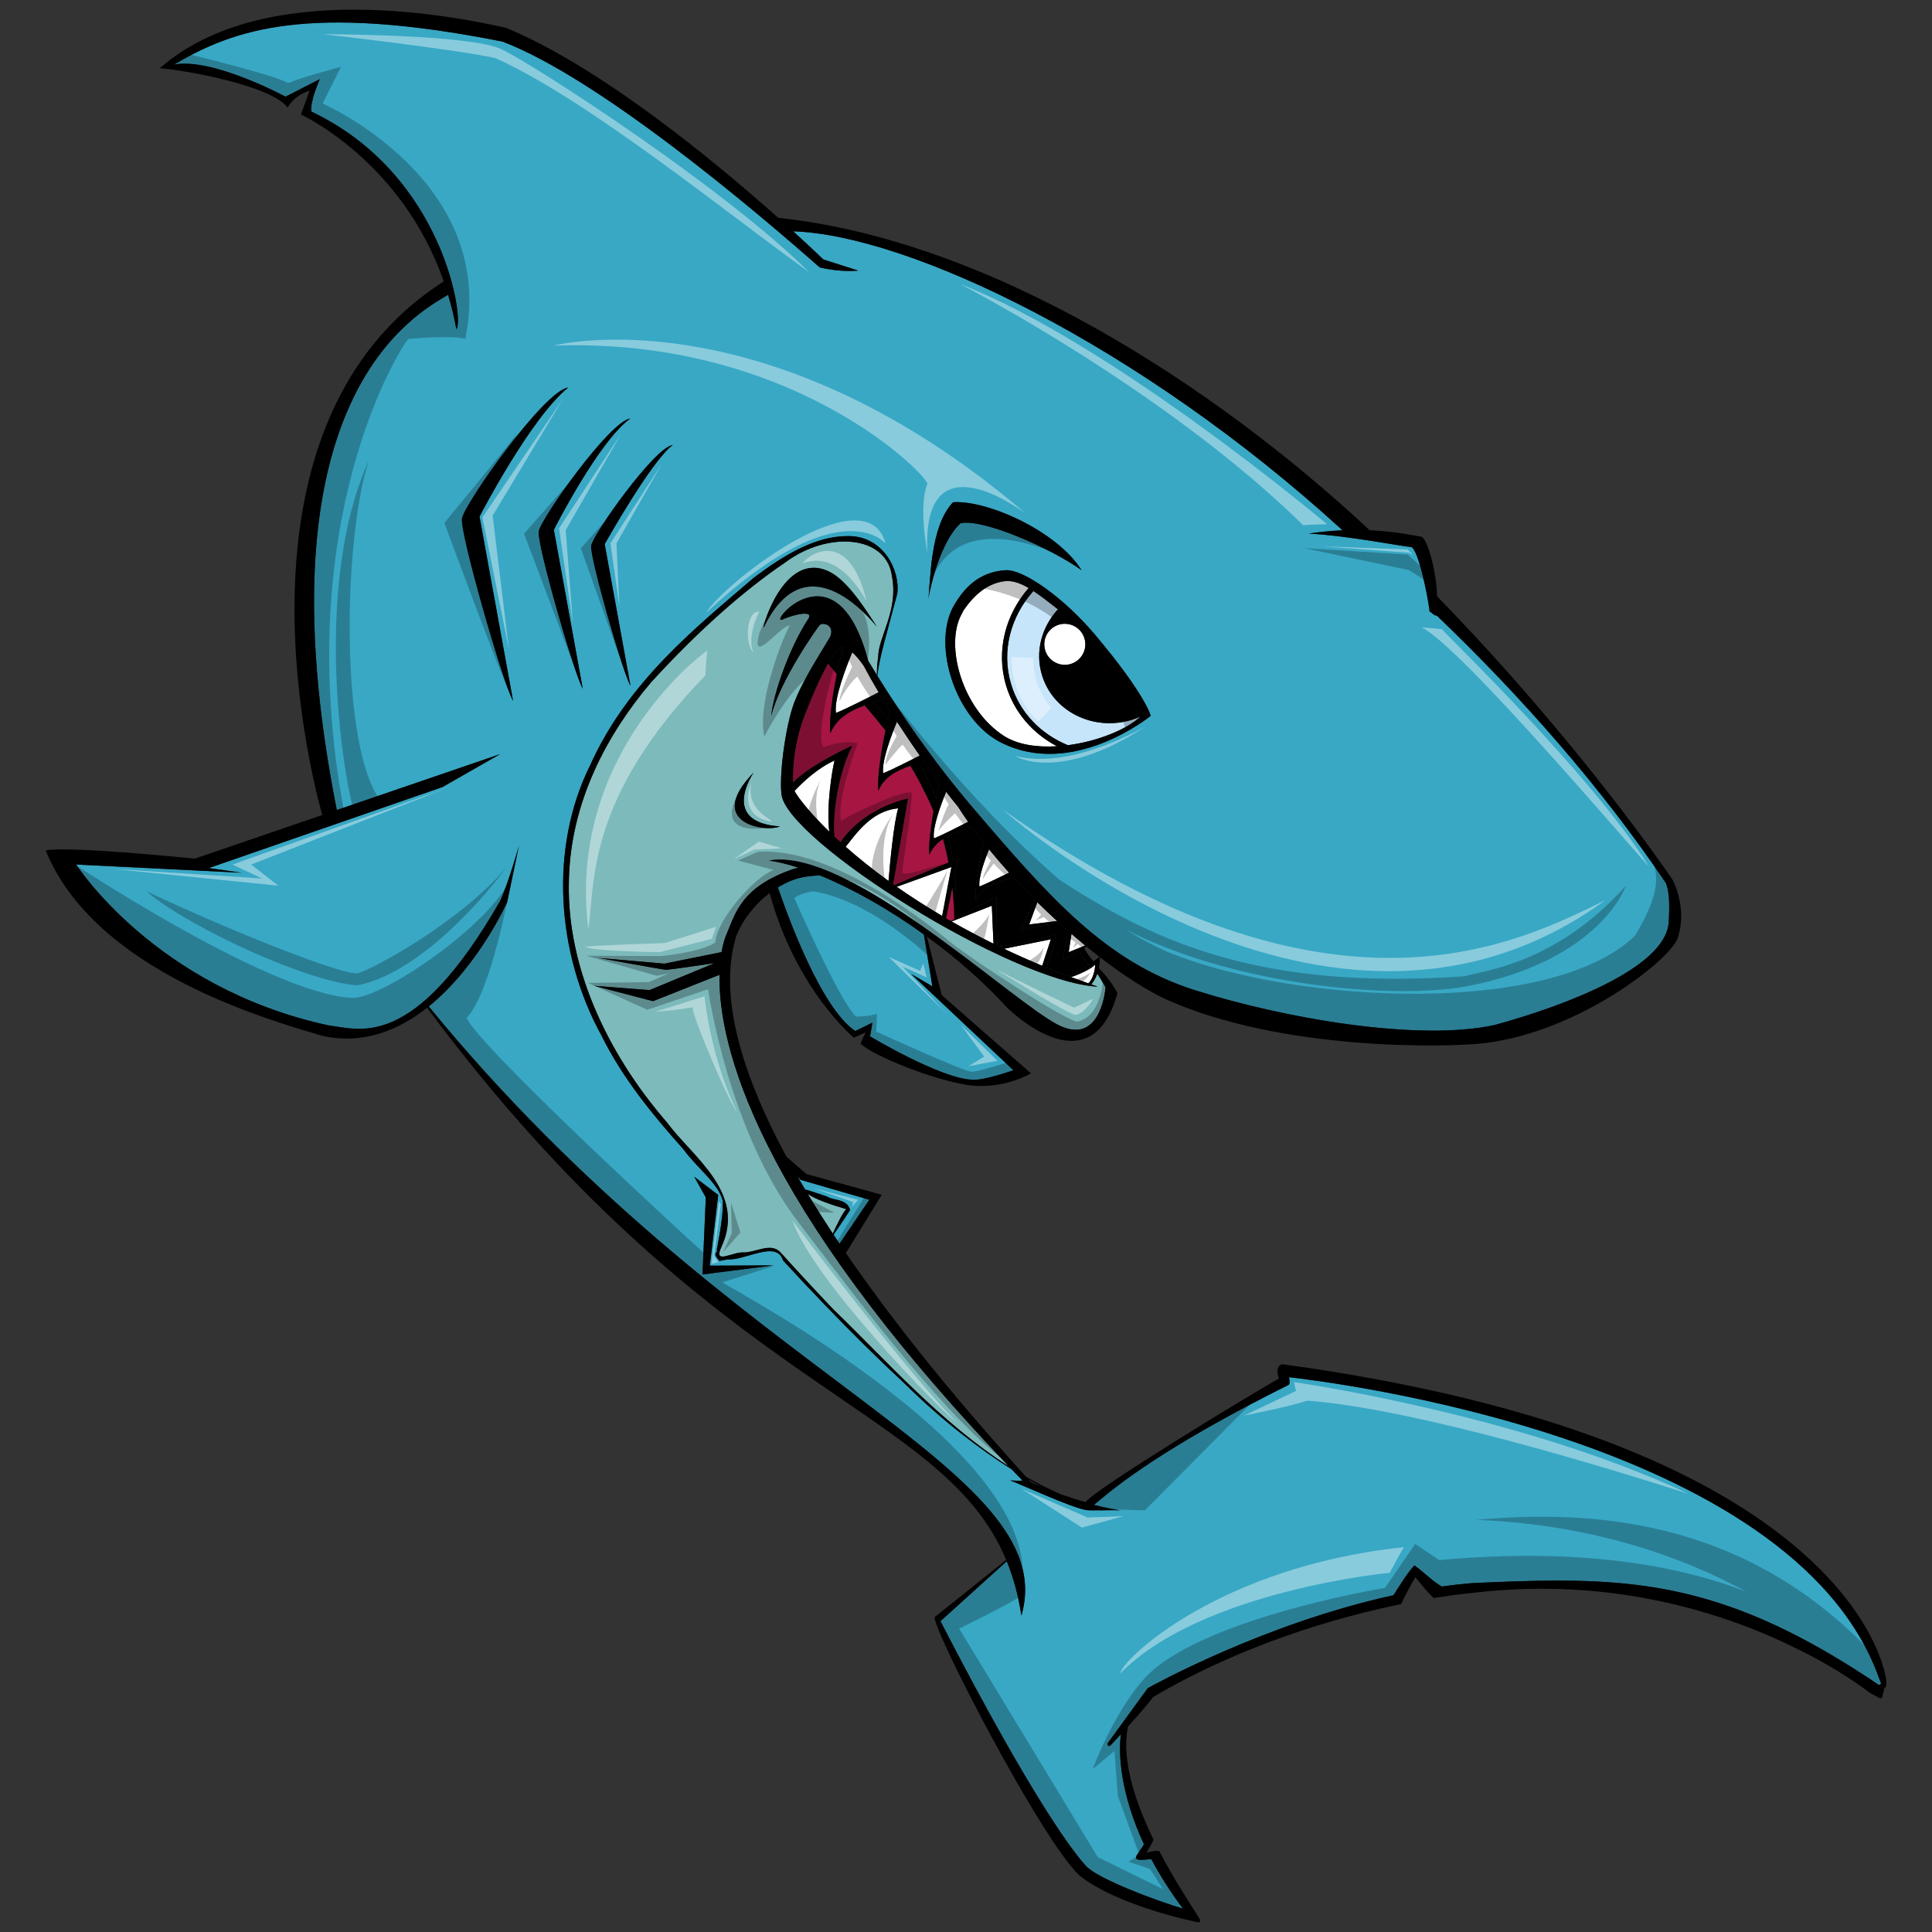 <?xml version="1.0" encoding="utf-8"?>
<!-- Generator: Adobe Illustrator 17.0.0, SVG Export Plug-In . SVG Version: 6.00 Build 0)  -->
<!DOCTYPE svg PUBLIC "-//W3C//DTD SVG 1.1//EN" "http://www.w3.org/Graphics/SVG/1.1/DTD/svg11.dtd">
<svg version="1.1" id="Layer_2" xmlns="http://www.w3.org/2000/svg" xmlns:xlink="http://www.w3.org/1999/xlink" x="0px" y="0px"
	 width="200px" height="200px" viewBox="0 0 200 200" style="enable-background:new 0 0 200 200;" xml:space="preserve">
<rect x="0" y="0" width="200" height="200" fill="#333333" stroke="none"/>
<path id="color5" style="fill:#7CBABC;" d="M83.617,123.592c0.743,0.538,2.372,1.107,3.991,1.58
	c-0.367,0.337-1.007,1.682-1.396,2.53C85.315,126.342,84.447,124.971,83.617,123.592z M114.447,102.208c0,0-0.393,5.585-4.285,4.159
	c-3.362-1.065-16.963-13.97-26.175-16.822c-0.013-0.01-0.029-0.016-0.041-0.026c-0.01,0.002-0.019,0.004-0.029,0.006
	c-1.595-0.486-3.061-0.676-4.312-0.438c0.908,0.122,1.935,0.376,3.032,0.725c-0.146,0.041-0.294,0.075-0.437,0.123
	c-5.529,1.866-6.077,4.657-7.035,6.889c-0.114,0.266-0.316,0.839-0.472,1.737l-5.917,1.195l-6.789-0.59c0,0,6.542,1.201,6.935,1.222
	c0.316,0.016,3.726-0.487,5.05-0.685l-6.726,2.792l-5.741-0.445l6.098,1.591l6.879-2.728c-0.138,7.057,3.517,23.206,29.931,50.867
	c-7.037-4.513-12.607-10.885-18.167-16.254c-1.879-1.977-3.71-3.951-5.492-5.925c-1.007-0.991-2.541,0.064-3.758,0.051
	c-1.125-0.102-3.25,1.364-2.295-0.614c2.545-5.614-2.989-9.22-5.691-12.883c-6.331-7.311-10.258-16.173-10.126-24.613
	c0.052-8.488,4.067-15.678,8.54-20.937c4.698-5.14,9.461-9.411,13.913-12.417c4.357-3.235,10.459-2.818,11.001,1.483
	c0.677,3.548-1.404,6.26-1.422,8.281c-0.117,0.793-0.144,1.436-0.141,1.93c-0.322-0.521-0.625-1.017-0.898-1.473
	c-3.31-12.479-10.589-3.495-8.839-4.29c1.099-0.5,3.352-1.033,2.6,0c-1.866,2.835-3.6,7.7-3.801,10c0.9-3.7,4.793-9.162,5.001-9.399
	c0.309-0.354,1.617-0.034,1.1,1.2c-0.722,1.262-2.633,4.143-3.543,6.379c-0.948,2.047-1.759,7.565-1.502,9.913
	c0.517,4.805,23.868,19.486,32.757,19.93c-0.23-0.078-0.451-0.159-0.678-0.238c0.139-0.167,0.411-0.536,0.621-1.105
	C114.066,101.525,114.447,102.208,114.447,102.208z M79.037,65.004c4.799-10.034,12.361,0.81,11.691-0.204
	c-1.018-1.541-2.646-4.188-4.449-5.38C81.451,56.453,78.95,64.684,79.037,65.004z M80.737,85.549
	c-6.31-0.412-2.716-5.579-2.716-5.579C72.897,85.229,79.277,86.203,80.737,85.549z"/>
<path id="color4" style="fill:#C6E5FA;" d="M117.135,74.527c0.322-0.097,0.63-0.218,0.928-0.352c-1.411,1.34-4.44,2.565-7.517,2.968
	c-2.766-1.131-4.987-3.35-5.879-6.321c-1.034-3.444-0.026-7.032,2.31-9.64c0.752,0.494,1.584,1.139,2.542,1.892
	c-1.67,1.819-2.394,4.352-1.662,6.79C108.988,73.637,113.144,75.725,117.135,74.527z"/>
<path id="color3" style="fill:#38A8C5;" d="M86.287,127.816c0.628-0.906,1.21-1.771,1.714-2.549c-0.31-1.222-1.77-0.956-2.37-1.402
	c-1.193-0.409-1.994-0.653-2.292-0.742c-0.263-0.442-0.526-0.884-0.78-1.326l0.315,0.34l7.12,2.06l-3.086,4.551
	C86.7,128.438,86.493,128.128,86.287,127.816z M194.733,174.28c-0.053,0.069-0.116,0.128-0.195,0.128
	c-0.034,0-0.072-0.009-0.083-0.011c-13.339-9.013-22.278-10.776-33.211-10.776c-2.89,0-5.993,0.128-8.924,0.266
	c-1.028,0.087-2.057,0.203-3.083,0.348c-1.131-0.703-1.746-1.421-2.821-2.189c-0.718,0.769-1.64,2.254-2.16,3.089
	c-13.54,2.96-25.27,9.528-25.41,9.607c-0.023,0.013-0.044,0.031-0.059,0.052l-4.108,5.649c-0.057,0.079-0.043,0.189,0.031,0.25
	c0.034,0.029,0.076,0.044,0.118,0.044c0.049,0,0.098-0.02,0.134-0.058c0.011-0.013,0.454-0.479,1.073-1.148
	c-0.3,2.167,0.031,6.33,2.375,11.361c-0.003,0.104-0.251,0.451-0.399,0.658c-0.237,0.333-0.386,0.546-0.413,0.714
	c-0.013,0.071,0.019,0.144,0.079,0.184c0.17,0.115,0.524,0.1,0.92,0.058c0.155-0.018,0.31-0.035,0.438-0.035
	c0.115,0,0.161,0.02,0.162,0.01c0.906,1.711,2.002,3.424,3.261,5.098c-2.428-0.704-9.031-3.124-10.108-4.5
	c-1.052-1.142-5.226-6.328-14.993-25.255l6.861-6.207c0.692,1.691,1.202,3.55,1.518,5.637c4.412-15.387-29.665-24.375-61.352-63.069
	c5.172-4.177,8.12-10.798,8.12-10.798l1.216-5.836c0,0-1.094,3.89-1.945,5.714c-8.996,15.683-14.589,13.251-17.75,12.886
	C16.032,102.259,7.887,89.495,7.887,89.495l17.142,0.851l-3.404-0.486l24.192-8.389l5.957-3.404l-16.918,5.792
	c0.002-0.003,0.004-0.006,0.007-0.009c-8.424-42.689,8.253-51.367,11.522-53.336c0.337,1.129,0.632,2.309,0.86,3.558
	c0.846-0.858-1.249-15.993-15.007-22.52c-0.184-1.026,0.871-3.357,0.871-3.357l-3.55,1.81c0,0-7.574-4.074-11.536-3.322
	c6.173-3.642,13.858-6.378,34-2.378c9.984,3.809,26.069,17.401,32.83,23.377c2.295,0.546,3.99,0.328,3.99,0.328l-3.607-1.148
	c0,0-1.16-1.129-3.123-2.915c11.894,0.371,35.735,11.648,56.863,30.947c-1.079,0.049-2.242,0.153-3.49,0.343
	c4.077,0.217,9.733,1.345,10.626,1.394c0.693,0.375,1.594,4.459,1.894,6.717c0.15-0.077,0.322,0.369,0.742,0.387
	c8.846,8.472,17.075,17.848,23.71,27.685c0.354,0.867,0.399,2.309,0.276,4.137c-0.408,4.622-10.536,8.497-17.946,10.536
	c-7.952,1.768-21.888-0.68-31.133-3.603c-9.176-2.923-14.954-9.516-22.907-18.829c-4.262-4.99-7.672-10.063-9.931-13.711
	c0.175-1.709,1.039-4.586,2.064-8.47c0.341-2.419-1.451-6.023-5.079-5.983c-3.406-0.024-6.696,2-9.767,4.309
	C72.2,64.827,65.016,70.49,61.095,79.211c-4.237,8.517-3.54,19.443,1.196,28.038c2.175,4.399,5.321,8.217,8.47,11.74
	c1.288,1.817,3.662,3.55,4.06,5.345c0.036,1.103-0.141,2.249-0.313,3.362l-0.305,1.667c0.14,0.429-0.558,0.206,0.27,1.169
	l0.831-0.155c1.899,0.115,5.085-2.043,5.757,0.105c1.462,1.59,2.908,3.128,4.333,4.605c2.847,2.96,5.604,5.685,8.226,8.11
	c4.009,3.965,7.868,6.862,11.101,8.903c0.365,0.38,0.737,0.765,1.11,1.149c-0.137,0.081-0.62,0.034-1.261-0.004
	c1.324,0.513,6.218,2.764,7.802,3.063c0.35,0.1,2.548-0.006,3.627,0.043c0,0-1.092-0.145-2.763-0.565
	c0.121-0.097,0.261-0.211,0.445-0.364c1.834-1.526,6.705-5.582,19.693-12.049c0.052-0.025,0.088-0.072,0.099-0.129
	c0.047-0.232,0.011-0.488-0.034-0.677c4.089,0.454,51.971,6.306,61.003,30.943C194.544,173.766,194.639,174.023,194.733,174.28z
	 M113.298,65.636c-3.093-3.662-7.325-6.749-9.239-6.609c-2.168,0.158-3.943,1.211-5.394,3.8c-2.191,4.129,0.324,11.645,4.871,13.994
	c7.503,3.878,15.587-2.716,15.587-2.716S118.621,71.934,113.298,65.636z M99.427,54.168c2.304-0.512,9.34,2.559,12.539,4.861
	c-2.559-4.094-9.851-7.292-13.306-7.037c-2.431,2.559-2.303,8.188-2.559,9.979C96.003,62.654,96.868,56.598,99.427,54.168z
	 M61.201,56.494c-0.167,1.167,3.259,13.104,4.067,14.502l-2.67-14.669c0,0,4.879-8.706,7.051-10.26
	C67.789,46.26,61.367,55.327,61.201,56.494z M49.641,53.474c0,0,5.251-10.178,9.172-13.349
	c-2.418,0.251-10.775,12.049-10.991,13.567s4.24,17.049,5.292,18.868L49.641,53.474z M60.328,71.298l-2.995-16.456
	c0,0,4.653-9.191,7.909-11.511c-2.085,0.216-9.29,10.389-9.478,11.698C55.578,56.338,59.421,69.731,60.328,71.298z M80.098,130.99
	l-6.62,0.031l0.873-7.323l-2.488-1.887l1.201,2.145l-0.343,7.977L80.098,130.99z M100.646,111.771
	c1.217,0.109,4.256-0.984,4.256-0.984l-10.578-9.959l2.189,1.271l-0.872-5.368c-3.687-2.654-7.485-4.78-10.8-6.124
	c-0.681,0.045-1.288,0.112-1.76,0.207c-0.874,0.175-1.735,0.553-2.552,1.05c0.838,2.479,4.397,12.473,8.01,14.864
	c0.486-0.219,1.772-0.868,1.772-0.868l-0.243,1.423C90.07,107.283,97.364,111.661,100.646,111.771z"/>
<path id="color2" style="fill:#A71543;" d="M98.186,89.284l-5.603,2.34c-0.044-0.031-0.087-0.062-0.131-0.093l1.536-8.857
	c0,0-4.444,0.831-6.979,4.509c-0.216-0.196-0.428-0.391-0.63-0.58c-0.242-2.109,0.356-6.477,1.835-9.405
	c-1.897,0.857-4.823,2.443-6.138,3.829c-0.027-3.37,0.725-5.735,1.294-7.175c0.133-0.336,0.26-0.654,0.384-0.957
	c0.048-0.117,0.092-0.222,0.139-0.334c0.073-0.176,0.146-0.356,0.216-0.521c0.064-0.152,0.126-0.292,0.188-0.435
	c0.046-0.106,0.093-0.217,0.138-0.318c0.072-0.164,0.14-0.314,0.208-0.465c0.031-0.068,0.063-0.141,0.093-0.206
	c0.076-0.164,0.148-0.316,0.219-0.464c0.019-0.04,0.04-0.083,0.058-0.123c0.076-0.156,0.149-0.302,0.22-0.442
	c0.012-0.024,0.025-0.051,0.038-0.075c0.075-0.146,0.147-0.283,0.217-0.411c0.006-0.012,0.013-0.025,0.02-0.037
	c0.073-0.134,0.145-0.26,0.213-0.377c0.002-0.002,0.003-0.005,0.004-0.008c0.227,0.31,0.533,0.678,0.897,1.097
	c-0.001,0.004-0.001,0.008-0.002,0.012c-0.112,0.547-0.219,1.121-0.315,1.699c-0.001,0.002-0.001,0.003-0.001,0.004
	c-0.044,0.264-0.084,0.526-0.122,0.788c-0.008,0.052-0.015,0.104-0.022,0.156c-0.032,0.226-0.062,0.447-0.088,0.666
	c-0.006,0.046-0.012,0.093-0.017,0.139c-0.03,0.256-0.057,0.506-0.077,0.747c-0.003,0.029-0.004,0.056-0.006,0.085
	c-0.017,0.201-0.029,0.394-0.038,0.579c-0.003,0.064-0.004,0.125-0.007,0.188c-0.005,0.15-0.006,0.292-0.005,0.427
	c0,0.056,0,0.112,0.002,0.165c0.006,0.176,0.016,0.341,0.035,0.482c0.107-0.277,0.249-0.521,0.405-0.752
	c0.037-0.054,0.074-0.108,0.113-0.161c0.162-0.215,0.337-0.416,0.532-0.593c0.019-0.017,0.04-0.031,0.059-0.047
	c0.183-0.16,0.378-0.304,0.58-0.437c0.063-0.041,0.124-0.082,0.188-0.121c0.209-0.128,0.423-0.246,0.641-0.351
	c0.081-0.039,0.163-0.073,0.246-0.109c0.144-0.064,0.288-0.126,0.432-0.183c0.118-0.046,0.236-0.094,0.352-0.136
	c0.001-0.001,0.003-0.001,0.004-0.002c0.7,0.802,1.428,1.678,2.152,2.601c-0.11,0.517-0.22,1.083-0.32,1.66
	c-0.005,0.03-0.01,0.059-0.015,0.088c-0.047,0.271-0.092,0.543-0.133,0.815c-0.002,0.012-0.004,0.023-0.005,0.035
	c-0.042,0.274-0.08,0.545-0.115,0.812c-0.006,0.051-0.012,0.101-0.018,0.151c-0.027,0.213-0.05,0.42-0.071,0.622
	c-0.005,0.057-0.012,0.114-0.017,0.169c-0.022,0.236-0.041,0.462-0.053,0.674c-0.002,0.038-0.002,0.072-0.004,0.109
	c-0.008,0.173-0.012,0.335-0.012,0.486c0,0.051,0,0.101,0.001,0.148c0.004,0.172,0.012,0.334,0.03,0.466
	c0.093-0.241,0.217-0.454,0.353-0.654c0.037-0.054,0.075-0.105,0.114-0.156c0.122-0.159,0.254-0.307,0.398-0.442
	c0.028-0.026,0.053-0.057,0.082-0.082c0.171-0.151,0.355-0.286,0.546-0.409c0.059-0.038,0.12-0.073,0.18-0.109
	c0.14-0.083,0.282-0.16,0.427-0.231c0.071-0.036,0.142-0.073,0.214-0.106c0.175-0.079,0.349-0.152,0.522-0.219
	c0.158-0.061,0.314-0.118,0.467-0.17c0.003-0.001,0.004-0.002,0.006-0.002c0.506,0.823,0.981,1.663,1.383,2.525
	c0.387,0.724,0.718,1.456,1.015,2.188c-0.001,0.006-0.002,0.012-0.003,0.019c-0.037,0.206-0.072,0.414-0.106,0.622
	c-0.001,0.008-0.002,0.016-0.004,0.023c-0.105,0.646-0.195,1.291-0.256,1.88c-0.003,0.033-0.006,0.064-0.009,0.097
	c-0.015,0.148-0.028,0.293-0.038,0.432c-0.004,0.056-0.008,0.109-0.012,0.164c-0.007,0.114-0.013,0.223-0.017,0.328
	c-0.002,0.057-0.004,0.112-0.006,0.166c-0.002,0.102-0.002,0.196,0,0.289c0,0.044,0,0.089,0.002,0.13
	c0.004,0.127,0.013,0.245,0.026,0.346c0.087-0.225,0.203-0.423,0.33-0.61c0.042-0.062,0.087-0.119,0.133-0.177
	c0.094-0.119,0.195-0.23,0.302-0.334c0.058-0.056,0.113-0.115,0.173-0.166c0.145-0.124,0.298-0.237,0.457-0.341
	c0.002-0.001,0.004-0.003,0.007-0.005C97.849,87.69,98.035,88.504,98.186,89.284z M98.585,91.885l-0.649,3.176
	c0.165,0.096,0.331,0.191,0.498,0.287l0.358-0.19C98.781,94.42,98.742,93.283,98.585,91.885z"/>
<path id="color1" d="M87.136,67.017c0.053-0.035,0.118-0.044,0.188-0.042c-0.04,0.118-0.083,0.255-0.126,0.404
	c-0.008,0.025-0.015,0.054-0.023,0.08c-0.039,0.134-0.078,0.276-0.118,0.43c-0.005,0.019-0.009,0.038-0.014,0.056
	c-0.045,0.171-0.09,0.353-0.135,0.544c-0.002,0.006-0.003,0.013-0.005,0.02c-0.048,0.201-0.096,0.411-0.144,0.629
	c-0.001,0.005-0.002,0.009-0.003,0.014c-0.329-0.298-0.624-0.562-0.853-0.765c0-0.001,0.001-0.002,0.001-0.002
	c0.398-0.631,0.708-0.966,0.976-1.183h0.001C86.97,67.129,87.055,67.07,87.136,67.017z M90.832,72.567
	c-0.139,0.047-0.294,0.099-0.448,0.15c0.505,0.54,1.023,1.118,1.55,1.733c0.042-0.162,0.082-0.312,0.121-0.445
	c0-0.002,0.001-0.004,0.001-0.006c0.039-0.134,0.077-0.257,0.112-0.358c-0.271-0.43-0.533-0.854-0.79-1.276
	C91.222,72.431,91.033,72.499,90.832,72.567z M111.664,98.451l-1.638,0.907l0.548-2.981c-0.346-0.305-0.688-0.618-1.031-0.932
	l-3.872,0.889l1.457-3.195c-0.768-0.766-1.515-1.542-2.233-2.324c-1.033,0.371-3.282,0.792-3.888,2.359
	c-0.158-1.154,0.427-4.459,0.831-5.937c-0.435-0.55-0.844-1.093-1.233-1.629c-0.558,0.248-1.532,0.48-2.445,0.935
	c-0.001,0-0.002,0.001-0.003,0.001c0,0,0,0,0,0.001c0.203,0.822,0.367,1.672,0.498,2.541l0.549-0.229l-0.361,1.765
	c0.134,1.442,0.155,2.939,0.042,4.484l4.262-2.269l0.088,5.041c0.077,0.037,0.155,0.074,0.232,0.111
	c0.892-0.132,4.226-0.654,5.927-1.296c-0.146,1.027-0.787,2.768-1.054,3.463c0.775,0.317,1.572,0.628,2.385,0.933
	c0.594-0.267,1.353-0.772,1.989-1.229L111.664,98.451z M95.12,78.977c0.644,1.128,1.24,2.373,1.773,3.697
	c0.001-0.006,0.002-0.011,0.004-0.017c0.099-0.464,0.198-0.887,0.29-1.236c0.031-0.119,0.062-0.229,0.092-0.33
	c-0.54-0.721-1.1-1.49-1.671-2.298C95.468,78.854,95.303,78.914,95.12,78.977z"/>
<path id="fill" style="fill:#FFFFFF;" d="M109.418,77.252c-2.078,0.129-4.089-0.156-5.532-1.096
	c-4.269-2.78-6.082-9.279-4.377-12.517l0.259-0.491c1.082-1.551,2.377-2.702,4.114-2.969c0.838-0.129,1.668,0.144,2.604,0.692
	c-2.396,2.746-3.416,6.498-2.334,10.104C104.992,73.781,106.945,75.959,109.418,77.252z M98.035,92.138
	c0.036-0.189,0.071-0.374,0.105-0.558c0.009-0.049,0.019-0.101,0.028-0.149c0.04-0.21,0.079-0.412,0.115-0.603
	c0.015-0.077,0.028-0.144,0.042-0.217c0.017-0.088,0.035-0.182,0.051-0.263c-0.003-0.018-0.005-0.035-0.008-0.054h0.001
	c0.005,0.003,0.012,0.002,0.017,0.004c0.001-0.004,0.002-0.008,0.002-0.012c0.012-0.061,0.023-0.116,0.034-0.172
	c0.027-0.136,0.052-0.263,0.073-0.361l-5.665,2.048c1.418,0.993,2.986,2.007,4.701,3.02c0.056-0.301,0.129-0.694,0.21-1.124
	c0.008-0.044,0.016-0.086,0.024-0.131c0.036-0.192,0.073-0.388,0.11-0.59c0.006-0.034,0.013-0.066,0.019-0.1
	c0.037-0.196,0.074-0.392,0.111-0.59C98.016,92.236,98.025,92.188,98.035,92.138z M109.432,95.344
	c-0.693-0.636-1.379-1.283-2.048-1.945l-0.844,2.3L109.432,95.344z M98.508,95.389c1.357,0.775,2.799,1.546,4.336,2.302
	l-0.171-3.928L98.508,95.389z M87.544,87.66c1.254,1.105,2.725,2.297,4.434,3.534c0.158-1.881,0.548-6.059,1.005-7.514
	C90.188,83.918,88.553,86.407,87.544,87.66z M103.936,98.217c1.261,0.598,2.572,1.187,3.95,1.758l0.899-2.739L103.936,98.217z
	 M110.633,98.565l1.707-0.687c-0.475-0.391-0.948-0.792-1.421-1.204L110.633,98.565z M86.388,78.726
	c-1.761,0.793-3.303,2.261-4.141,3.155c0.419,0.756,1.599,2.272,3.596,4.211C85.526,83.44,86.14,79.746,86.388,78.726z
	 M86.534,73.807c1.113-0.445,3.52-1.676,4.423-2.142c-0.575-0.965-1.096-1.887-1.547-2.743c-0.384-0.551-0.799-1.048-1.178-1.403
	C87.566,69.103,86.33,72.31,86.534,73.807z M113.361,99.849c-0.296,0.403-1.647,1.032-2.481,1.3
	c0.584,0.218,1.179,0.433,1.781,0.645C113.2,101.31,113.396,100.196,113.361,99.849z M91.424,80.049
	c0.949-0.38,2.993-1.423,3.784-1.832c-0.791-1.135-1.588-2.316-2.355-3.501C92.274,76.102,91.251,78.784,91.424,80.049z
	 M110.228,68.824c1.173,0,2.125-0.951,2.125-2.125c0-1.173-0.952-2.125-2.125-2.125c-1.173,0-2.125,0.952-2.125,2.125
	C108.103,67.873,109.055,68.824,110.228,68.824z M96.676,86.792c0.89-0.356,2.806-1.335,3.543-1.716
	c-0.369-0.527-0.72-1.047-1.036-1.552c-0.383-0.461-0.804-0.995-1.239-1.559C97.395,83.301,96.521,85.657,96.676,86.792z
	 M101.39,91.775c0.733-0.293,2.412-1.111,3.072-1.436c-0.729-0.808-1.425-1.616-2.078-2.417
	C101.928,89.045,101.267,90.874,101.39,91.775z"/>
<path id="shadow" style="opacity:0.25;" d="M92.517,84.213c-1.73,2.508-0.865,7.266-0.865,7.266s-0.26-0.173-1.211-0.778
	C89.835,89.576,90.873,86.289,92.517,84.213z M111.917,101.75c0,0,0.75-0.5,1-1.166C112.792,101,111,101.5,111,101.5L111.917,101.75
	z M100.561,96.755c0,0,0.779,0.519,1.125,0.778c0.346-0.346,0.52-1.989,0.778-3.2C102.464,95.112,100.561,96.755,100.561,96.755z
	 M112.951,155.784c0.164,0.409,0.409,0.409,0.409,0.409l1.062,0.033l4.089,0.13l11.771-11.854
	C130.282,144.503,116.466,151.859,112.951,155.784z M98.139,89.922c-0.26,0.778-2.595,4.412-2.595,4.412l1.211,0.346
	C96.755,94.679,97.534,91.912,98.139,89.922z M93.416,90.372c-0.069-0.554,0.969-6.159,0.969-8.304
	c-0.899-0.416-6.643,2.422-7.335,2.907c-0.346-2.007,1.038-6.09,1.73-8.027c-0.692-0.277-2.491-0.069-3.529,0.415
	c-0.899-1.246,0.969-7.957,1.246-8.65c0,0,0.138-1.246-0.761-0.623c-2.561,2.422-4.567,12.871-4.221,13.978
	c-0.069-0.831,5.397-3.875,5.397-3.875s0.346,0,0.139,0.346c-0.761,1.038-1.107,8.373-1.107,8.373s0.415,1.038,0.969,0.761
	c4.014-4.636,6.021-4.498,6.366-4.152c-0.416,0.069-1.107,7.889-0.899,8.442c0.207-0.554,5.674-2.214,6.228-2.56
	C97.568,89.126,94.039,90.787,93.416,90.372z M106.097,99.61c0,0,0.52,0.173,1.038,0.346c0.519-0.346,0.779-1.125,0.951-2.076
	C107.999,98.572,106.616,99.523,106.097,99.61z M110.942,58.083l0.308,0.167C111.25,58.25,111.141,58.188,110.942,58.083z
	 M147.694,60.196l0.361-0.67l-2.32-2.114l-10.725-0.67l10.827,2.269L147.694,60.196z M110.942,58.083l-9.817-5.333L98.5,53.125
	c0,0-1.75,4.5-2.5,8.25C98.382,51.96,108.996,57.058,110.942,58.083z M78.625,65.5c4-9.875,8.5-4.625,10.25-2.75
	c1.56,1.671,1.035,5.221,0.903,5.975l0.556,0.817l0.354,0.669c0.784,1.065,9.295,12.515,19.037,20.897
	c9.94,6.467,20.799,11.42,41.91,9.954c1.952-0.602,9.407-1.243,16.677-9.373c0,0-2.583,7.748-16.526,10.424
	c-7.809,1.42-24.224-0.172-35.283-5.915c1.641,1.035,3.275,1.909,4.873,2.551c13,5.125,39.125,6.5,47.875-1.875
	c1.625-2.75,2.977-5.63,1.667-8.041c1.166,1.416,2.416,2.166,2.333,4.666c-0.375,3.25-0.375,3.875-0.375,3.875s-6.25,7.375-16,9.125
	c-7.125,0.875-24.75,1.25-31.375-2.25c-6.5-2.25-9.125-4.125-9.125-4.125s-1.652-1.257-4.113-3.328L113,97.625l-0.958,0.459
	c0,0-0.189-0.137-0.486-0.357c-0.148,0.136-0.354,0.315-0.493,0.378c0.132-0.222,0.219-0.39,0.286-0.532
	c-0.865-0.645-2.345-1.774-3.308-2.65c-0.271,0.162-0.659,0.315-0.874,0.328c0.214-0.086,0.438-0.347,0.606-0.581
	c-0.35-0.337-0.597-0.622-0.648-0.794c-0.625-0.625-2.75-3-2.75-3s-0.809-0.732-1.514-1.481c-0.372,0.508-0.97,1.337-1.111,1.606
	c0-0.425,0.558-1.442,0.831-1.915c-0.327-0.368-0.604-0.719-0.706-0.96c-0.216-0.432-1.792-2.276-3.013-3.932
	c-0.57,0.531-1.654,1.579-1.716,1.932c0.149-0.762,0.661-2.103,1.055-2.868c-0.177-0.265-0.333-0.514-0.459-0.739
	c-0.545-0.658-1.07-1.321-1.578-1.986c-0.837-0.976-1.894-2.292-2.722-3.444c-0.622,0.542-1.574,1.812-1.755,2.059
	c-0.1-0.748,0.772-2.341,1.133-2.961c-0.314-0.483-0.55-0.897-0.654-1.185c-0.399-0.542-2.149-2.729-3.412-4.949
	c-0.548,0.371-1.573,1.846-1.838,2.553c-0.07-0.719,0.965-2.91,1.294-3.586c-0.324-0.666-0.581-1.313-0.711-1.894
	c0.211-0.814,0.616-0.906,0.825-0.896L88,65.625L86.375,65.5l-1.125,1.75c0,0-0.625,1.125-1.25,2.625c-1.75,1-4,4.625-4.875,6.375
	c-0.75-3.25,1.625-9.625,2.625-11.5C80.75,64.75,77.625,69.125,78.625,65.5z M88.748,67.015l0.168,0.444l0.34,0.499L88.748,67.015z
	 M107.875,61.25c-3.375-1.625-3.625-2.625-6.5-0.375c0,0,4.5,0.5,8.125,3.5c1,0,3.25,0,3.25,3.75c0.625,1.25,3.75,6.5,3.75,7.375
	c0.75-0.375,2-1.375,2-1.375S113.375,64.75,107.875,61.25z M119.047,193.474l1.353,2.092l-6.766-3.322l-14.34-23.651
	c0,0,5.481-2.676,6.22-3.291c4.183-14.147-29.995-31.921-30.724-32.555l5.355-1.707l-6.715,0.377l0.188-6.527l-0.563,4.985
	c-0.739-0.616-23.27-21.285-24.746-24.483c2.583-2.829,4.429-13.287,4.429-13.287l-0.498,0.59c0.213-0.57,0.437-1.208,0.667-1.924
	c-1.866,4.786-13.472,12.765-16.531,12.529C27.64,102.807,6.85,88.905,6.85,88.905c2.091,8.243,18.207,15.009,18.207,15.009
	s5.044,1.968,9.473,2.952c6.397,0.615,8.98-2.583,8.98-2.583l0.617-0.555c1.549,2.91,7.332,9.146,7.332,9.146l6.792,7.25
	l7.334,6.708l4.458,4.5L74.625,135c0,0,12.5,9.291,14.584,10.458c2.292,1.208,8.583,6.959,9.208,7.417s5.708,6.833,5.708,6.833
	s0.5,0.709,0.792,1.292c-0.417,0.208-7.292,6.083-7.708,6.625c-0.334,1.792,13.964,25.233,15.072,26.341s10.949,3.937,10.949,3.937
	l-3.321-5.413l-1.969-0.492l-1.107,0.738L119.047,193.474z M36.667,84c0,0,0.667-0.166,2.833-1
	c-4.248-5.108-4.07-26.649-1.333-35.333C31.972,61.581,36,82.5,36.667,84z M29.708,10.296c0.105-0.422,2.743-1.372,2.743-1.372
	s-0.633,2.426-0.633,2.954C40.468,13.883,46.06,28.23,46.06,28.23s0.316,0.633,0.211,1.477c-5.802,3.271-9.6,9.6-13.503,19.2
	c-4.22,10.549,1.582,35.658,1.582,35.658s0,0,1.266-0.527c-5.591-30.066,5.802-48,6.646-48.949c0,0,4.64-0.426,5.906-0.004
	C51.543,18.626,33.4,10.718,33.4,10.718l1.899-3.798c0,0-3.692,0.949-5.486,1.688c-0.949-0.738-10.549-3.06-10.549-3.06
	s-1.16,0.738-1.899,1.372C21.69,6.604,29.181,10.19,29.708,10.296z M46,54.125c0,0,6.125,16.625,7,18.125c-1-4-4.5-18.5-4.5-18.5
	l5.125-9C53.25,45.375,46,54.125,46,54.125z M193.833,171.167c-13.5-14.333-29.833-14.833-41-13.833
	c12.385,0.499,21.701,4.023,27.93,7.432c-7.051-2.727-17.261-4.589-31.763-3.266c-1-0.667-2.5-1.665-2.5-1.665l-3.125,4.54
	c0,0-19.75,3.25-25.125,9.625c-3.125,3.625-5.125,9.125-5.125,9.125l2.25-1.875l0.336,4.646l2.229,6.101l0.811-1.622
	c0,0-3.625-9.25-2.5-11.375s3-4.125,3-4.125s18.625-8,25.25-9.25c0.875-1,1.75-3.125,1.75-3.125l2.584,2.293l10.875-0.917
	l6.333,0.458c0,0,9.501,0.916,11.209,2c1.622,1.029,14.776,7.242,16.093,7.862l1.094,0.929l0.313-0.25l0.188-0.688
	C194.938,174.188,194.833,173,193.833,171.167z M56.375,55l4.375-7.125l-6.5,7.375l6,15.875L56.375,55z M52.375,89.875
	C47.25,95.75,38.25,100.5,37,100.75S25.25,97,15.125,92.25c4.75,4,17.125,9.5,21.875,9.75C44.625,100.5,52.375,89.875,52.375,89.875
	z M76.65,127.579l-0.977-3.104l0.082,3.188l-0.899,1.962L76.65,127.579z M80.414,85.564c-2.126-0.327-4.333-1.145-4.006-3.27
	C76.408,82.294,73.384,86.872,80.414,85.564z M67.989,101.015l1.226-0.245l-2.044,0.899l-6.294,0.082l6.131,2.779l6.295-2.126
	c0,0,2.044,14.634,9.401,24.198c6.867,8.992,15.695,20.763,21.99,25.096c-1.145-1.308-16.207-18.774-17.708-21.977l3.389-5.648
	l-0.753-0.377l-3.196,5.163c-1.206-1.905-3.148-5.201-3.148-5.201l-2.698-4.251c0,0-6.54-12.671-5.477-15.777
	c-0.082-2.779,0.654-7.766,0.654-7.766l2.044-2.698l2.252-1.4l4.854,11.13l1.99,2.769l1.557,1.297l1.557-0.519l-0.173,1.816
	l9.774,3.72l3.459,0.173l2.769-1.211l-1.298-1.038c0,0-3.2,1.038-3.979,1.038c-0.779,0-9.861-4.152-9.861-4.152l0.086-1.816
	c0,0-0.951,0.26-2.162,0.26c-1.73-1.557-6.401-12.283-6.401-12.283s0.519-0.432,1.903-0.692c6.055,0.951,12.023,6.747,12.023,6.747
	l-0.26-2.336c0,0-0.433-0.433-1.816-1.471c-2.422-1.903-10.121-5.19-10.121-5.19s5.781,0.378,13.22,7.409
	c4.415,3.924,5.722,4.905,5.722,4.905l4.251,3.433l3.679,1.554l1.635-0.572l2.616-2.943l-0.164-0.98l-0.736-1.226
	c0,0-0.246,3.76-2.698,4.169c-1.553-0.326-10.628-6.294-12.917-8.093c-2.207-1.798-12.346-10.055-20.11-9.483
	c-1.143,0.49-2.042,0.899-2.042,0.899l3.679,0.981c-1.88,0.654-5.886,5.069-6.049,7.521c-1.717,1.062-5.641,1.39-5.641,1.39
	l-7.71-0.034L67.989,101.015z M60.125,56.75l5,14L62,56.875l3.375-6L60.125,56.75z M83.694,85.165
	c0.346,0.692,1.211,1.038,1.211,1.038s-1.039-3.72,0.173-5.623C84.127,82.051,83.348,84.473,83.694,85.165z M84.42,125.455
	l1.962,0.082l-2.616-1.39L84.42,125.455z"/>
<path id="highlight" style="opacity:0.4;fill:#FFFFFF;" d="M51.286,6.016c-4.228-0.928-17.84-2.475-17.84-2.475
	s15.159,0,18.458,1.547s23.202,14.437,31.864,23.099C75.003,21.896,60.876,10.347,51.286,6.016z M137.392,54.277
	c0,0-22.274-18.768-37.949-24.852c9.9,5.259,24.851,14.54,35.473,24.955C135.845,54.277,137.392,54.277,137.392,54.277z
	 M104.702,67.992c0,4.434,2.784,6.703,2.784,6.703s0.928-0.928,1.341-1.444c-2.039-2.28-1.856-5.156-1.856-5.156
	S105.527,68.095,104.702,67.992z M145.822,57.213l0.459,0.25l-0.542-0.583l-9.042-0.333L145.822,57.213z M170.688,89.688
	c-5.813-9.375-20.938-23.938-21.438-24.563c0,0-1.313-0.125-2.125-0.188C151,66.625,169.688,88.75,170.688,89.688z M105.125,78.25
	c0.563,0.438,5.188,2.375,13.375-3C118.817,75.042,110.938,79.813,105.125,78.25z M89.688,62.125
	c-1.938-7.812-6.313-4.5-6.563-3.812C87.28,56.727,89.848,62.77,89.688,62.125z M111.313,105.063
	c0.938-0.063,1.875-1.688,1.875-1.688l-2,0.938c0,0-5.625-2.688-8.125-4C103.063,100.313,110.125,104.75,111.313,105.063z
	 M79.938,85.063c-0.25-0.375-2.625-1.25-2.188-3.875C77.783,80.993,76.188,84.5,79.938,85.063z M95.563,99.75l-0.313,0.75L92,99.063
	L98.063,105l-4.625-4.938l2.5,1.125L95.563,99.75z M101.875,109.375l-1.625,1l3-0.563l-3.813-3.75L101.875,109.375z M67.826,104.743
	c0,0,2.948-0.236,3.886-0.486c-0.25,0.563,3.914,10.243,4.601,10.868c-2.813-5.75-3.375-12-3.375-12L67.826,104.743z
	 M88.844,124.203L84.188,123l4.125,1.438l-0.125,0.5L88.844,124.203z M74.416,124.375l-0.76,6.453l0.719-0.161l-0.459-0.625
	l0.709-5.375L74.416,124.375z M24.063,89.5l3.063,1.438l-15.563-1l17.25,1.75L26,89.5l20.125-7.875L24.063,89.5z M73.688,97.188
	l0.438-1.25l-5.313,1.688c0,0-6.085,0.187-8.273,0.374c0.875,0.5,7.773,0.563,7.773,0.563L73.688,97.188z M75.938,88.938l2.188-1
	c0,0,2.188-0.063,2.813-0.125l-2.375-0.688L75.938,88.938z M58.313,41.25l-8.375,12.313l2.75,13.687L51,53.375L58.313,41.25z
	 M64.313,44.875l-6.438,9.813l1.438,9.937l-0.75-9.75L64.313,44.875z M63.188,56.25l0.938,6.563l-0.313-6.563l4.75-8.312
	L63.188,56.25z M135.356,144.996c11.214,0.853,31.059,6.961,39.426,9.639c-17.471-8.233-40.823-11.56-40.823-11.56l0.196,0.918
	l-5.358,2.542C128.797,146.535,133.014,145.732,135.356,144.996z M82.025,126.344c2.053,6.038,15.216,19.623,17.088,20.952
	C94.585,142.949,82.025,126.344,82.025,126.344z M112.592,157.092l-6.818-2.955l6.227,4l4.273-1.182L112.592,157.092z
	 M166.171,93.198c-8.52,4.075-28.028,14.941-62.354-9.384C103.816,83.814,137.525,114.064,166.171,93.198z M77.976,67.54
	c-0.692-1.823,0.629-4.212,0.629-4.212C77.284,63.139,77.033,66.597,77.976,67.54z M91.681,56.287
	c-1.949-7.229-16.472,3.772-18.609,7.167C87.092,50.44,91.681,56.287,91.681,56.287z M115.949,173.251
	c8.422-8.605,27.919-10.436,27.919-10.436s0.916-1.738,1.465-2.654C126.201,162.175,116.132,171.786,115.949,173.251z
	 M106.128,53.113C81.961,32.489,61.59,34.767,57.289,35.779c24.546-0.886,38.464,13.159,38.717,14.297
	c-0.633,1.518-0.506,4.428,0,7.212C95.314,44.336,106.95,53.815,106.128,53.113z M60.9,96.2c0.735-4.596-0.368-13.421,12.134-26.291
	c0-0.735,0.184-2.574,0.184-2.574C72.115,68.071,58.694,78.55,60.9,96.2z"/>
<path id="outline" d="M195.179,173.466c-0.47-2.49-6.212-24.543-62.39-32.239c-0.198,0.026-0.353,0.124-0.445,0.284
	c-0.201,0.351-0.048,0.924,0.048,1.203c-2.56,1.396-18.917,11.35-20.021,12.779c-0.766-0.211-1.622-0.478-2.513-0.785
	c-1.264-0.552-2.48-1.169-3.655-1.843c-4.271-4.717-12.006-13.477-18.636-23.149l3.714-6.034l-7.806-2.146l-2.064-1.8
	c-4.476-8.293-7.105-16.489-5.217-22.766c0.651-1.717,1.935-3.351,3.479-4.526c2.701,9.99,8.72,14.98,8.72,14.98l1.234-0.565
	c0,0-0.407,0.752-0.529,1.189c1.215,1.204,7.416,3.722,11.063,4.27c3.647,0.546,6.565-1.204,6.565-1.204l-9.24-8.099l-1.542-6.067
	c2.979,2.171,5.872,4.679,8.355,7.407c1.775,1.684,8.898,7.508,11.379-1.553c-0.007-0.053-0.823-1.528-1.925-2.571
	c0.073-0.34,0.113-0.724,0.093-1.151c2.372,1.834,4.709,3.36,6.793,4.343c11.896,5.37,29.016,5.034,33.095,4.558
	c9.788-1.223,18.937-8.504,19.888-10.747c1.156-3.195-0.479-6.165-0.479-6.165s-9.424-14.002-24.384-29.343
	c-0.059-2.767-1.011-5.862-1.583-6.158c-0.776-0.111-2.646-0.559-5.389-0.679c-16.157-15.082-39.254-29.998-61.227-32.341
	C74.127,16.816,62.228,6.943,52.375,2.88C47.61,1.816,27.399-2.464,16.542,7.065c2.248,0.137,11.522,1.744,13.228,4.067
	c0.813-1.394,2.28-1.746,2.28-1.746l-0.894,2.472c0,0,10.41,4.74,14.782,17.274c-22.794,14.574-14.059,49.893-12.58,55.239
	l-13.192,4.516c0,0-13.009-1.337-15.439-0.851c5.105,12.521,22.977,17.506,28.69,19.208c4.217,0.913,7.855-0.604,10.794-2.924
	c29.8,40.053,53.229,41.041,59.95,57.162l-7.256,5.806c-0.062,0.02-0.123,0.094-0.138,0.157
	c-0.255,1.156,10.934,22.879,14.971,26.698c4.022,3.209,12.198,4.837,12.28,4.853c0.012,0.003,0.024,0.004,0.036,0.004
	c0.052,0,0.102-0.022,0.137-0.062c0.043-0.048,0.059-0.115,0.039-0.177c-0.038-0.127-0.229-0.426-0.692-1.149
	c-0.809-1.261-2.161-3.371-3.478-5.896c-0.024-0.045-0.066-0.079-0.117-0.093c-0.227-0.061-0.563,0.006-0.875,0.076
	c-0.14,0.032-0.274,0.062-0.383,0.074c0.072-0.141,0.179-0.313,0.277-0.471c0.201-0.322,0.392-0.627,0.423-0.852
	c0.006-0.036,0-0.073-0.017-0.106c-2.34-4.831-3.197-8.728-2.594-11.623c0.908-1.002,1.952-2.189,2.613-3.057
	c9.427-5.539,19.237-8.289,25.658-9.609c0.346-0.733,0.909-1.86,1.473-2.782c0.461,0.564,1.178,1.485,1.903,2.157
	c2.369-0.389,3.785-0.51,3.836-0.514c2.444-0.298,4.918-0.448,7.352-0.448c20.504,0,33.82,10.668,33.983,10.797l0.999,0.521
	c0.05,0.026,0.11,0.029,0.163,0.005c0.052-0.024,0.089-0.07,0.102-0.126l0.22-0.938c0.017-0.005,0.034-0.005,0.049-0.014
	C195.196,174.677,195.388,174.569,195.179,173.466z M107.908,153.959c-0.401-0.169-0.804-0.355-1.213-0.552
	c-0.074-0.082-0.148-0.163-0.226-0.248C106.972,153.449,107.45,153.716,107.908,153.959z M82.874,122.137l7.12,2.06l-3.086,4.551
	c-0.209-0.31-0.415-0.619-0.621-0.931c0.628-0.906,1.21-1.771,1.714-2.549c-0.31-1.222-1.77-0.956-2.37-1.402
	c-1.193-0.409-1.994-0.653-2.292-0.742c-0.263-0.442-0.526-0.884-0.78-1.326L82.874,122.137z M86.212,127.702
	c-0.897-1.36-1.765-2.731-2.595-4.11c0.743,0.538,2.372,1.107,3.991,1.58C87.241,125.509,86.601,126.854,86.212,127.702z
	 M96.514,102.099l-2.189-1.271l10.578,9.959c0,0-3.039,1.094-4.256,0.984c-3.282-0.109-10.577-4.487-10.577-4.487l0.243-1.423
	c0,0-1.286,0.649-1.772,0.868c-3.613-2.392-7.172-12.386-8.01-14.864c0.816-0.497,1.678-0.875,2.552-1.05
	c0.473-0.095,1.08-0.162,1.76-0.207c3.315,1.344,7.113,3.47,10.8,6.124L96.514,102.099z M114.447,102.208
	c0,0-0.393,5.585-4.285,4.159c-3.362-1.065-16.963-13.97-26.175-16.822c-0.013-0.01-0.029-0.016-0.041-0.026
	c-0.01,0.002-0.019,0.004-0.029,0.006c-1.595-0.486-3.061-0.676-4.312-0.438c0.908,0.122,1.935,0.376,3.032,0.725
	c-0.146,0.041-0.294,0.075-0.437,0.123c-5.529,1.866-6.077,4.657-7.035,6.889c-0.114,0.266-0.316,0.839-0.472,1.737l-5.917,1.195
	l-6.789-0.59c0,0,6.542,1.201,6.935,1.222c0.316,0.016,3.726-0.487,5.05-0.685l-6.726,2.792l-5.741-0.445l6.098,1.591l6.879-2.728
	c-0.138,7.057,3.517,23.206,29.931,50.867c-7.037-4.513-12.607-10.885-18.167-16.254c-1.879-1.977-3.71-3.951-5.492-5.925
	c-1.007-0.991-2.541,0.064-3.758,0.051c-1.125-0.102-3.25,1.364-2.295-0.614c2.545-5.614-2.989-9.22-5.691-12.883
	c-6.331-7.311-10.258-16.173-10.126-24.613c0.052-8.488,4.067-15.678,8.54-20.937c4.698-5.14,9.461-9.411,13.913-12.417
	c4.357-3.235,10.459-2.818,11.001,1.483c0.677,3.548-1.404,6.26-1.422,8.281c-0.117,0.793-0.144,1.436-0.141,1.93
	c-0.322-0.521-0.625-1.017-0.898-1.473c-3.31-12.479-10.589-3.495-8.839-4.29c1.099-0.5,3.352-1.033,2.6,0
	c-1.866,2.835-3.6,7.7-3.801,10c0.9-3.7,4.793-9.162,5.001-9.399c0.309-0.354,1.617-0.034,1.1,1.2
	c-0.722,1.262-2.633,4.143-3.543,6.379c-0.948,2.047-1.759,7.565-1.502,9.913c0.517,4.805,23.868,19.486,32.757,19.93
	c-0.23-0.078-0.451-0.159-0.678-0.238c0.139-0.167,0.411-0.536,0.621-1.105C114.066,101.525,114.447,102.208,114.447,102.208z
	 M101.007,93.175c0.605-1.567,2.854-1.988,3.888-2.359c0.719,0.782,1.466,1.558,2.233,2.324l-1.457,3.195l3.872-0.889
	c0.343,0.313,0.686,0.627,1.031,0.932l-0.548,2.981l1.638-0.907l1.05,1.411c-0.637,0.457-1.396,0.962-1.989,1.229
	c-0.813-0.306-1.609-0.616-2.385-0.933c0.267-0.695,0.907-2.436,1.054-3.463c-1.701,0.642-5.035,1.164-5.927,1.296
	c-0.077-0.037-0.155-0.074-0.232-0.111l-0.088-5.041l-4.262,2.269c0.114-1.544,0.093-3.041-0.042-4.484v0l0.361-1.765l-0.549,0.229
	c-0.131-0.869-0.295-1.719-0.498-2.541c0-0.001,0-0.001,0-0.001c0.001,0,0.002-0.001,0.003-0.001
	c0.913-0.455,1.887-0.688,2.445-0.935c0.389,0.536,0.798,1.079,1.233,1.629C101.434,88.716,100.849,92.021,101.007,93.175z
	 M102.384,87.922c0.653,0.802,1.35,1.61,2.078,2.417c-0.66,0.324-2.34,1.143-3.072,1.436
	C101.267,90.874,101.928,89.045,102.384,87.922z M107.384,93.399c0.669,0.662,1.354,1.309,2.048,1.945l-2.892,0.355L107.384,93.399z
	 M110.633,98.565l0.286-1.891c0.473,0.411,0.946,0.813,1.421,1.204L110.633,98.565z M113.361,99.849
	c0.034,0.347-0.161,1.46-0.7,1.945c-0.603-0.212-1.197-0.427-1.781-0.645C111.714,100.881,113.065,100.252,113.361,99.849z
	 M107.886,99.975c-1.378-0.571-2.689-1.16-3.95-1.758l4.85-0.981L107.886,99.975z M93.988,82.674c0,0-4.444,0.831-6.979,4.509
	c-0.216-0.196-0.428-0.391-0.63-0.58c-0.242-2.109,0.356-6.477,1.835-9.405c-1.897,0.857-4.823,2.443-6.138,3.829
	c-0.027-3.37,0.725-5.735,1.294-7.175c0.133-0.336,0.26-0.654,0.384-0.957c0.048-0.117,0.092-0.222,0.139-0.334
	c0.073-0.176,0.146-0.356,0.216-0.521c0.064-0.153,0.126-0.291,0.188-0.435c0.046-0.105,0.093-0.217,0.138-0.318
	c0.072-0.164,0.14-0.314,0.208-0.465c0.031-0.068,0.063-0.141,0.093-0.206c0.076-0.164,0.148-0.315,0.219-0.464
	c0.019-0.04,0.04-0.083,0.058-0.123c0.076-0.156,0.149-0.302,0.22-0.442c0.012-0.024,0.025-0.051,0.038-0.075
	c0.075-0.147,0.147-0.282,0.217-0.411c0.006-0.012,0.013-0.025,0.02-0.037c0.073-0.135,0.144-0.26,0.213-0.377
	c0.002-0.002,0.003-0.005,0.004-0.008c0.227,0.31,0.533,0.678,0.897,1.097c-0.001,0.004-0.001,0.008-0.002,0.012
	c-0.111,0.546-0.219,1.122-0.315,1.699c0,0.002-0.001,0.003-0.001,0.004c-0.044,0.264-0.084,0.527-0.122,0.788
	c-0.008,0.052-0.015,0.104-0.022,0.156c-0.032,0.225-0.062,0.448-0.088,0.666c-0.005,0.046-0.012,0.093-0.017,0.139
	c-0.03,0.256-0.057,0.506-0.077,0.747c-0.003,0.029-0.004,0.056-0.006,0.085c-0.017,0.201-0.029,0.394-0.038,0.579
	c-0.003,0.064-0.005,0.125-0.007,0.188c-0.005,0.15-0.006,0.292-0.005,0.427c0,0.055,0,0.112,0.002,0.165
	c0.006,0.176,0.016,0.341,0.035,0.482c0.107-0.277,0.249-0.521,0.405-0.752c0.037-0.055,0.074-0.108,0.113-0.161
	c0.162-0.215,0.337-0.416,0.532-0.593c0.019-0.017,0.04-0.031,0.059-0.047c0.183-0.16,0.378-0.304,0.58-0.437
	c0.063-0.041,0.124-0.082,0.188-0.121c0.209-0.128,0.423-0.246,0.641-0.351c0.082-0.04,0.163-0.072,0.246-0.109
	c0.145-0.064,0.288-0.126,0.432-0.183c0.119-0.047,0.234-0.093,0.352-0.136c0.001-0.001,0.003-0.002,0.004-0.002
	c0.7,0.802,1.428,1.678,2.152,2.601c-0.11,0.517-0.22,1.083-0.32,1.66c-0.005,0.029-0.01,0.059-0.015,0.088
	c-0.047,0.271-0.092,0.544-0.133,0.815c-0.002,0.012-0.004,0.023-0.005,0.035c-0.042,0.274-0.08,0.545-0.115,0.812
	c-0.006,0.051-0.012,0.101-0.018,0.151c-0.027,0.213-0.05,0.42-0.071,0.622c-0.005,0.057-0.012,0.114-0.017,0.169
	c-0.022,0.236-0.041,0.462-0.053,0.674c-0.002,0.038-0.002,0.072-0.004,0.109c-0.008,0.173-0.012,0.335-0.012,0.486
	c0,0.05,0,0.101,0.001,0.148c0.004,0.172,0.012,0.334,0.03,0.466c0.093-0.241,0.217-0.454,0.353-0.654
	c0.037-0.054,0.075-0.105,0.114-0.156c0.122-0.159,0.254-0.307,0.398-0.442c0.028-0.026,0.053-0.057,0.082-0.082
	c0.171-0.151,0.355-0.286,0.546-0.409c0.06-0.038,0.12-0.073,0.18-0.109c0.14-0.083,0.282-0.16,0.427-0.231
	c0.072-0.036,0.142-0.073,0.214-0.106c0.174-0.079,0.349-0.152,0.522-0.219c0.16-0.062,0.313-0.117,0.467-0.17
	c0.003-0.001,0.004-0.002,0.006-0.002c0.506,0.823,0.981,1.663,1.383,2.525c0.387,0.724,0.718,1.456,1.015,2.188
	c-0.001,0.006-0.002,0.012-0.003,0.019c-0.037,0.206-0.072,0.414-0.106,0.622c-0.001,0.008-0.002,0.016-0.004,0.023
	c-0.105,0.646-0.195,1.291-0.256,1.88c-0.003,0.033-0.006,0.064-0.009,0.097c-0.015,0.148-0.027,0.293-0.038,0.432
	c-0.004,0.056-0.008,0.11-0.012,0.164c-0.007,0.114-0.013,0.223-0.017,0.328c-0.002,0.056-0.004,0.112-0.006,0.166
	c-0.002,0.102-0.002,0.196,0,0.289c0,0.044,0,0.089,0.002,0.13c0.004,0.127,0.013,0.245,0.026,0.346
	c0.087-0.225,0.203-0.423,0.33-0.61c0.042-0.062,0.087-0.119,0.133-0.177c0.094-0.119,0.195-0.23,0.302-0.334
	c0.058-0.056,0.112-0.114,0.173-0.166c0.146-0.123,0.297-0.237,0.457-0.341c0.002-0.001,0.004-0.003,0.007-0.005
	c0.235,0.838,0.421,1.652,0.572,2.433l-5.603,2.34c-0.044-0.031-0.087-0.062-0.131-0.093L93.988,82.674z M91.978,91.194
	c-1.709-1.237-3.18-2.429-4.434-3.534c1.009-1.254,2.644-3.742,5.438-3.979C92.526,85.136,92.136,89.313,91.978,91.194z
	 M85.844,86.092c-1.997-1.939-3.177-3.455-3.596-4.211c0.837-0.895,2.379-2.362,4.141-3.155
	C86.14,79.746,85.526,83.44,85.844,86.092z M87.057,67.89c-0.004,0.018-0.009,0.038-0.014,0.056
	c-0.045,0.172-0.09,0.353-0.135,0.544c-0.002,0.006-0.003,0.013-0.005,0.02c-0.048,0.201-0.096,0.411-0.144,0.629
	c-0.001,0.005-0.002,0.009-0.003,0.014c-0.329-0.298-0.624-0.562-0.853-0.765c0-0.001,0.001-0.002,0.001-0.002
	c0.398-0.631,0.709-0.968,0.976-1.183h0.001c0.089-0.072,0.174-0.132,0.256-0.185c0.053-0.035,0.118-0.044,0.188-0.042
	c-0.04,0.118-0.083,0.254-0.126,0.404c-0.007,0.025-0.015,0.055-0.023,0.08C87.136,67.595,87.097,67.736,87.057,67.89z
	 M98.496,89.753c-0.021,0.099-0.046,0.228-0.073,0.361c-0.011,0.057-0.022,0.111-0.034,0.172c-0.001,0.004-0.001,0.008-0.002,0.012
	c-0.005-0.002-0.012-0.002-0.017-0.004H98.37c0.003,0.019,0.005,0.036,0.008,0.054v0c-0.016,0.084-0.033,0.171-0.051,0.263
	c-0.014,0.073-0.027,0.14-0.042,0.217c-0.037,0.191-0.075,0.392-0.115,0.603c-0.009,0.049-0.019,0.101-0.028,0.149
	c-0.035,0.183-0.07,0.369-0.105,0.558c-0.01,0.049-0.019,0.099-0.028,0.148c-0.037,0.197-0.074,0.395-0.111,0.59
	c-0.006,0.034-0.013,0.067-0.019,0.1c-0.038,0.202-0.075,0.399-0.11,0.59c-0.008,0.044-0.017,0.088-0.024,0.131
	c-0.081,0.431-0.154,0.824-0.21,1.124c-1.715-1.013-3.284-2.027-4.701-3.02L98.496,89.753z M98.585,91.885
	c0.156,1.398,0.196,2.535,0.207,3.272l-0.358,0.19c-0.167-0.096-0.333-0.191-0.498-0.287L98.585,91.885z M102.673,93.763
	l0.171,3.928c-1.537-0.756-2.979-1.527-4.336-2.302L102.673,93.763z M96.676,86.792c-0.155-1.135,0.719-3.491,1.269-4.827
	c0.435,0.564,0.855,1.098,1.239,1.559c0.316,0.505,0.667,1.025,1.036,1.552C99.482,85.457,97.565,86.436,96.676,86.792z
	 M97.188,81.42c-0.093,0.349-0.192,0.772-0.29,1.236c-0.002,0.006-0.003,0.011-0.004,0.017c-0.533-1.324-1.129-2.569-1.773-3.697
	c0.182-0.063,0.348-0.123,0.488-0.185c0.571,0.809,1.131,1.577,1.671,2.298C97.249,81.191,97.219,81.302,97.188,81.42z
	 M91.424,80.049c-0.173-1.265,0.851-3.947,1.429-5.333c0.767,1.186,1.564,2.367,2.355,3.501
	C94.417,78.626,92.373,79.669,91.424,80.049z M92.056,73.999c0,0.002-0.001,0.004-0.001,0.006c-0.039,0.135-0.079,0.284-0.121,0.445
	c-0.526-0.616-1.045-1.193-1.55-1.733c0.157-0.052,0.304-0.101,0.448-0.15c0.201-0.069,0.388-0.135,0.546-0.203
	c0.257,0.422,0.519,0.846,0.79,1.276C92.133,73.743,92.095,73.863,92.056,73.999z M86.534,73.807
	c-0.204-1.497,1.033-4.704,1.698-6.288c0.379,0.355,0.795,0.853,1.178,1.403c0.451,0.856,0.972,1.778,1.547,2.743
	C90.054,72.131,87.646,73.361,86.534,73.807z M113.199,99.509c-0.321-0.296-0.815-1.084-0.985-1.362l0.271-0.15
	c0.442,0.363,0.885,0.716,1.326,1.059C113.679,99.151,113.467,99.311,113.199,99.509z M194.538,174.408
	c-0.034,0-0.072-0.009-0.083-0.011c-13.339-9.013-22.278-10.776-33.211-10.776c-2.89,0-5.993,0.128-8.924,0.266
	c-1.028,0.087-2.057,0.203-3.083,0.348c-1.131-0.703-1.746-1.421-2.821-2.189c-0.718,0.769-1.64,2.254-2.16,3.089
	c-13.54,2.96-25.27,9.528-25.41,9.607c-0.023,0.013-0.044,0.031-0.059,0.052l-4.108,5.649c-0.057,0.079-0.043,0.189,0.031,0.25
	c0.034,0.029,0.076,0.044,0.118,0.044c0.049,0,0.098-0.02,0.134-0.058c0.011-0.013,0.454-0.479,1.073-1.148
	c-0.3,2.167,0.031,6.33,2.375,11.361c-0.003,0.104-0.251,0.451-0.399,0.658c-0.237,0.333-0.386,0.546-0.413,0.714
	c-0.013,0.071,0.019,0.144,0.079,0.184c0.17,0.115,0.524,0.1,0.92,0.058c0.155-0.018,0.31-0.035,0.438-0.035
	c0.115,0,0.161,0.02,0.162,0.01c0.906,1.711,2.002,3.424,3.261,5.098c-2.428-0.704-9.031-3.124-10.108-4.5
	c-1.052-1.142-5.226-6.328-14.993-25.255l6.861-6.207c0.692,1.691,1.202,3.55,1.518,5.637c4.412-15.387-29.665-24.375-61.352-63.069
	c5.172-4.177,8.12-10.798,8.12-10.798l1.216-5.836c0,0-1.094,3.89-1.945,5.714c-8.996,15.683-14.589,13.251-17.75,12.886
	C16.032,102.259,7.887,89.495,7.887,89.495l17.142,0.851l-3.404-0.486l24.192-8.389l5.957-3.404l-16.918,5.792
	c0.002-0.003,0.004-0.006,0.007-0.009c-8.424-42.689,8.253-51.367,11.522-53.336c0.337,1.129,0.632,2.309,0.86,3.558
	c0.846-0.858-1.249-15.993-15.007-22.52c-0.184-1.026,0.871-3.357,0.871-3.357l-3.55,1.81c0,0-7.574-4.074-11.536-3.322
	c6.173-3.642,13.858-6.378,34-2.378c9.984,3.809,26.069,17.401,32.83,23.377c2.295,0.546,3.99,0.328,3.99,0.328l-3.607-1.148
	c0,0-1.16-1.129-3.123-2.915c11.894,0.371,35.735,11.648,56.863,30.947c-1.079,0.049-2.242,0.153-3.49,0.343
	c4.077,0.217,9.733,1.345,10.626,1.394c0.693,0.375,1.594,4.459,1.894,6.717c0.15-0.077,0.322,0.369,0.742,0.387
	c8.846,8.472,17.075,17.848,23.71,27.685c0.354,0.867,0.399,2.309,0.276,4.137c-0.408,4.622-10.536,8.497-17.946,10.536
	c-7.952,1.768-21.888-0.68-31.133-3.603c-9.176-2.923-14.954-9.516-22.907-18.829c-4.262-4.99-7.672-10.063-9.931-13.711
	c0.175-1.709,1.039-4.586,2.064-8.47c0.341-2.419-1.451-6.023-5.079-5.983c-3.406-0.024-6.696,2-9.767,4.309
	C72.2,64.827,65.016,70.49,61.095,79.211c-4.237,8.517-3.54,19.443,1.196,28.038c2.175,4.399,5.321,8.217,8.47,11.74
	c1.288,1.817,3.662,3.55,4.06,5.345c0.036,1.103-0.141,2.249-0.313,3.362l-0.305,1.667c0.14,0.429-0.558,0.206,0.27,1.169
	l0.831-0.155c1.899,0.115,5.085-2.043,5.757,0.105c1.462,1.59,2.908,3.128,4.333,4.605c2.847,2.96,5.604,5.685,8.226,8.11
	c4.009,3.965,7.868,6.862,11.101,8.903c0.365,0.38,0.737,0.765,1.11,1.149c-0.137,0.081-0.62,0.034-1.261-0.004
	c1.324,0.513,6.218,2.764,7.802,3.063c0.35,0.1,2.548-0.006,3.627,0.043c0,0-1.092-0.145-2.763-0.565
	c0.121-0.097,0.261-0.211,0.445-0.364c1.834-1.526,6.705-5.582,19.693-12.049c0.052-0.025,0.088-0.072,0.099-0.129
	c0.047-0.232,0.011-0.488-0.034-0.677c4.089,0.454,51.971,6.306,61.003,30.943c0.103,0.254,0.197,0.512,0.292,0.769
	C194.681,174.35,194.617,174.408,194.538,174.408z M73.478,131.021l6.62-0.031l-7.377,0.943l0.343-7.977l-1.201-2.145l2.488,1.887
	L73.478,131.021z M60.328,71.298c-0.907-1.567-4.75-14.96-4.563-16.268c0.188-1.31,7.393-11.482,9.478-11.698
	c-3.255,2.32-7.909,11.511-7.909,11.511L60.328,71.298z M79.037,65.004c-0.087-0.32,2.414-8.551,7.242-5.584
	c1.803,1.192,3.432,3.839,4.449,5.38C91.398,65.814,83.836,54.97,79.037,65.004z M99.427,54.168
	c-2.559,2.43-3.424,8.486-3.327,7.804c0.256-1.791,0.128-7.42,2.559-9.979c3.455-0.255,10.747,2.942,13.306,7.037
	C108.768,56.727,101.731,53.656,99.427,54.168z M61.201,56.494c0.166-1.167,6.588-10.234,8.448-10.427
	c-2.172,1.554-7.051,10.26-7.051,10.26l2.67,14.669C64.46,69.598,61.034,57.661,61.201,56.494z M49.641,53.474l3.473,19.086
	c-1.051-1.818-5.508-17.35-5.292-18.868s8.573-13.316,10.991-13.567C54.891,43.295,49.641,53.474,49.641,53.474z M104.059,59.027
	c-2.168,0.158-3.943,1.211-5.394,3.8c-2.191,4.129,0.324,11.645,4.871,13.994c7.503,3.878,15.587-2.716,15.587-2.716
	s-0.501-2.171-5.824-8.469C110.205,61.975,105.973,58.887,104.059,59.027z M103.886,76.156c-4.269-2.78-6.082-9.279-4.377-12.517
	l0.259-0.491c1.082-1.551,2.377-2.702,4.114-2.969c0.838-0.129,1.668,0.144,2.604,0.692c-2.396,2.746-3.416,6.498-2.334,10.104
	c0.842,2.805,2.795,4.982,5.268,6.275C107.34,77.381,105.329,77.096,103.886,76.156z M117.135,74.527
	c0.322-0.097,0.63-0.218,0.928-0.352c-1.411,1.34-4.44,2.565-7.517,2.968c-2.766-1.131-4.987-3.35-5.879-6.321
	c-1.034-3.444-0.026-7.032,2.31-9.64c0.752,0.494,1.584,1.139,2.542,1.892c-1.67,1.819-2.394,4.352-1.662,6.79
	C108.988,73.637,113.144,75.725,117.135,74.527z M112.353,66.699c0,1.174-0.952,2.125-2.125,2.125c-1.173,0-2.125-0.951-2.125-2.125
	c0-1.173,0.952-2.125,2.125-2.125C111.4,64.574,112.353,65.526,112.353,66.699z M80.737,85.549c-1.46,0.654-7.84-0.319-2.716-5.579
	C78.021,79.97,74.428,85.137,80.737,85.549z"/>
</svg>
